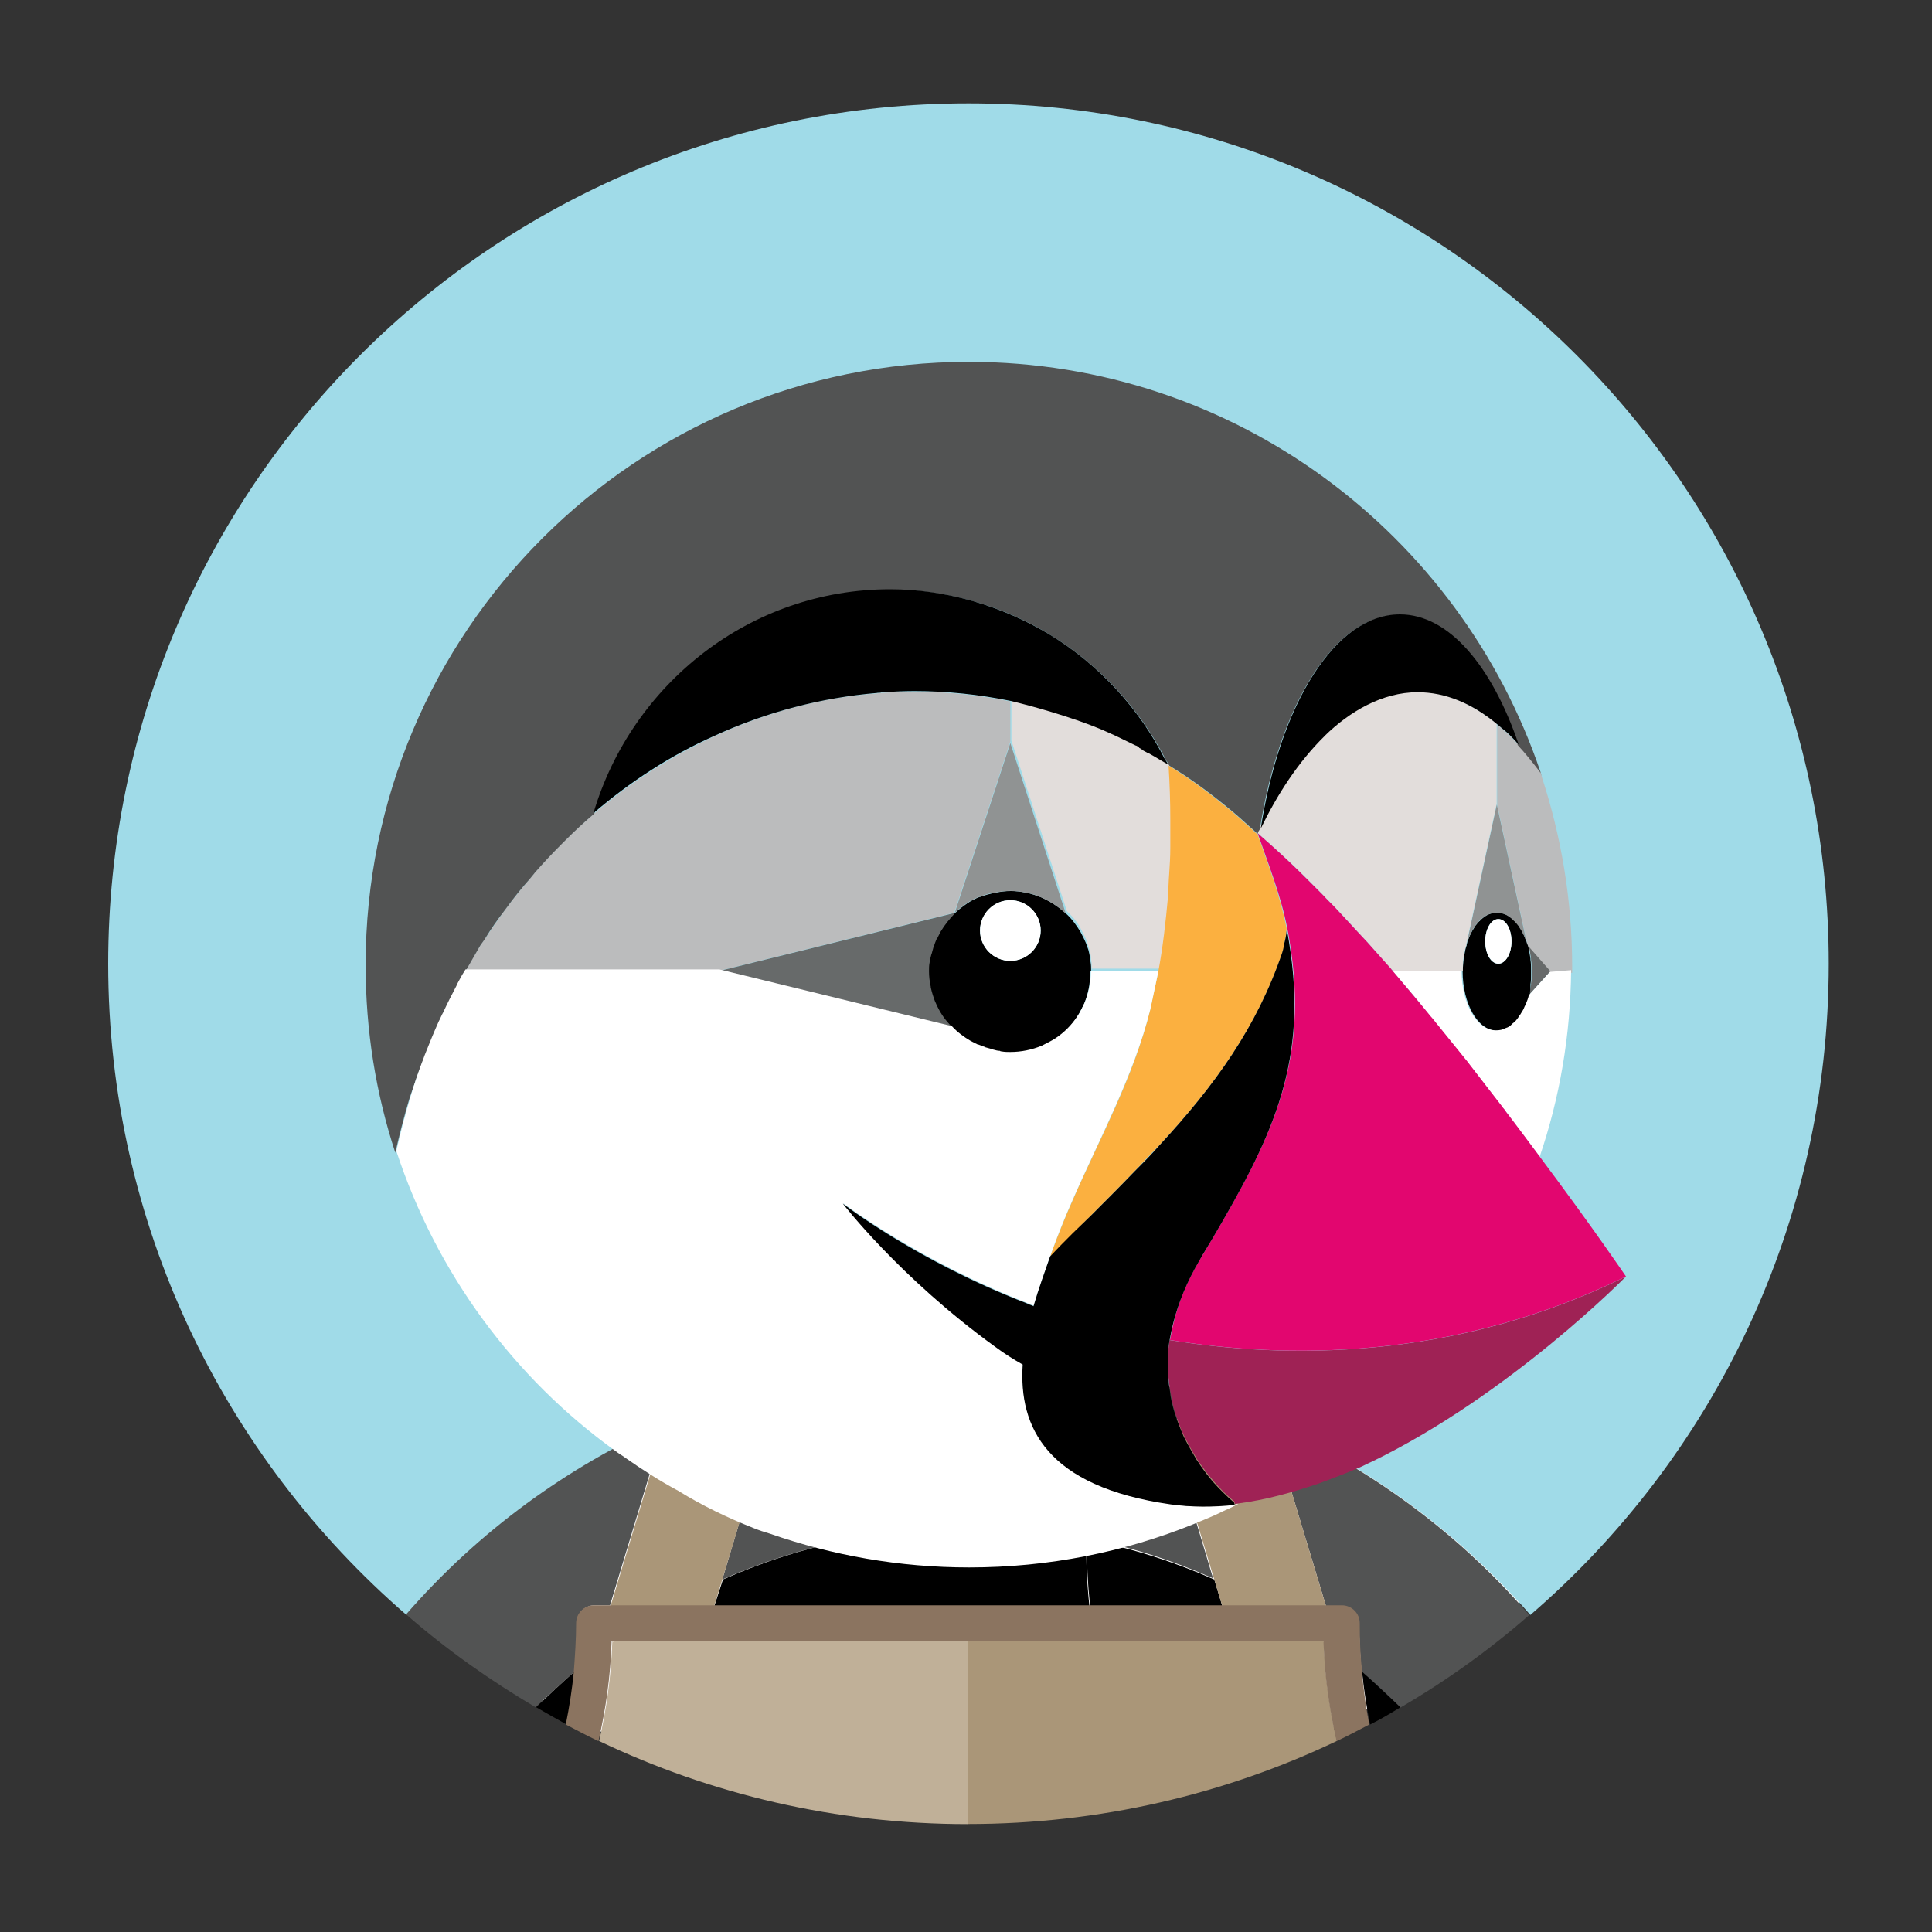 <svg xmlns="http://www.w3.org/2000/svg" id="Layer_1" data-name="Layer 1" viewBox="0 0 200 200"><rect x="0" y="0" width="200" height="200" fill="#333333" stroke="none"/><defs><style>      .cls-1 {        fill: #fff;      }      .cls-2 {        fill: #e2dddb;      }      .cls-3 {        fill: #9f2255;      }      .cls-4 {        fill: #c0b098;      }      .cls-5 {        fill: #525353;      }      .cls-6 {        fill: #bbbcbd;      }      .cls-7 {        fill: #fbb040;      }      .cls-8 {        fill: #e2066f;      }      .cls-9 {        fill: #676a6a;      }      .cls-10 {        fill: none;      }      .cls-11 {        fill: #909393;      }      .cls-12 {        fill: #a0dbe8;      }      .cls-13 {        fill: #8b7460;      }      .cls-14 {        fill: #aa9678;      }    </style></defs><circle class="cls-1" cx="99.54" cy="99.96" r="87.64"></circle><g><path class="cls-12" d="M68.9,147.38c1.42-.65,2.85-1.19,4.33-1.78,1.66-.59,3.32-1.19,4.98-1.72,2.08-.65,4.21-1.19,6.34-1.66,2.91-.59,5.81-1.07,8.72-1.36-1.66,5.16-3.44,10.32-5.46,15.42,.06,1.01,.12,1.96,.18,2.96,3.97-.77,8.06-1.19,12.27-1.19s8.3,.42,12.27,1.19c0-1.01,.06-2.02,.18-2.96-1.96-5.1-3.79-10.26-5.46-15.42,2.91,.3,5.87,.71,8.72,1.36,2.13,.47,4.21,1.01,6.34,1.66,1.66,.53,3.32,1.07,4.98,1.72,1.48,.53,2.91,1.13,4.33,1.78,10.08,4.51,19.27,11.15,26.8,19.8,18.91-16.31,30.89-40.44,30.89-67.42,0-49.16-39.85-89.06-89.06-89.06S11.2,50.55,11.2,99.77c0,26.92,11.98,51.05,30.89,67.42,7.53-8.66,16.72-15.3,26.8-19.8Z"></path><path class="cls-5" d="M74.77,163.51c4.15-1.84,8.6-3.26,13.16-4.15,0-1.01-.06-2.02-.18-2.96,1.96-5.1,3.79-10.26,5.46-15.42-2.91,.3-5.87,.71-8.72,1.36-2.13,.47-4.21,1.01-6.34,1.66-1.66,.53-3.32,1.07-4.98,1.72l6.46,1.6-4.86,16.19Z"></path><path class="cls-5" d="M59.47,173.06c.18-1.66,.24-3.32,.24-5.04,0-1.01,.83-1.84,1.84-1.84h1.6l5.69-18.86c-10.08,4.51-19.27,11.15-26.8,19.8,4.15,3.62,8.66,6.82,13.4,9.61,1.36-1.25,2.67-2.49,4.03-3.68Z"></path><path class="cls-5" d="M131.57,147.38l5.69,18.86h1.6c1.01,0,1.84,.83,1.84,1.84,0,1.72,.12,3.38,.24,5.04,1.36,1.19,2.73,2.37,3.97,3.68,4.8-2.79,9.25-5.99,13.4-9.61-7.47-8.66-16.66-15.3-26.74-19.8Z"></path><path class="cls-5" d="M120.72,147.2l6.46-1.6c-1.66-.59-3.32-1.19-4.98-1.72-2.08-.65-4.21-1.19-6.34-1.66-2.91-.59-5.81-1.07-8.72-1.36,1.66,5.16,3.44,10.32,5.46,15.42-.06,1.01-.12,1.96-.18,2.96,4.62,.89,9.01,2.31,13.16,4.15l-4.86-16.19Z"></path><path d="M100.2,166.24h12.57c-.24-2.31-.36-4.62-.3-6.88-3.97-.77-8.06-1.19-12.27-1.19s-8.3,.42-12.27,1.19c.06,2.31-.06,4.57-.3,6.88h12.57Z"></path><path d="M55.5,176.73c1.01,.59,2.08,1.19,3.14,1.78,.36-1.78,.65-3.62,.83-5.46-1.36,1.19-2.67,2.43-3.97,3.68Z"></path><path d="M73.94,166.24h13.76c.24-2.31,.36-4.62,.3-6.88-4.62,.89-9.01,2.31-13.16,4.15l-.89,2.73Z"></path><path d="M141,173.06c.18,1.84,.47,3.68,.83,5.46,1.07-.53,2.08-1.13,3.14-1.78-1.3-1.25-2.61-2.49-3.97-3.68Z"></path><path d="M126.53,166.24l-.83-2.73c-4.15-1.84-8.6-3.26-13.16-4.15-.06,2.31,.06,4.57,.3,6.88h13.7Z"></path><path class="cls-14" d="M73.94,166.24l.83-2.73,4.92-16.31-6.46-1.6c-1.48,.53-2.91,1.13-4.33,1.78l-5.69,18.86h10.73Z"></path><path class="cls-14" d="M125.7,163.51l.83,2.73h10.73l-5.69-18.86c-1.42-.65-2.85-1.19-4.33-1.78l-6.46,1.6,4.92,16.31Z"></path><path class="cls-4" d="M63.38,170.03c.06-.06,.12-.06,.18-.12h-.18v.12Z"></path><path class="cls-4" d="M100.2,169.91H63.56c-.06,.06-.12,.06-.18,.12-.12,3.5-.59,6.88-1.36,10.2,11.56,5.51,24.49,8.6,38.19,8.6v-18.91h0Z"></path><path class="cls-14" d="M137.08,169.91h-.18c.06,.06,.12,.06,.18,.12v-.12Z"></path><path class="cls-14" d="M136.91,169.91h-36.7v18.91c13.64,0,26.62-3.08,38.19-8.6-.77-3.32-1.25-6.76-1.36-10.2,0-.06-.06-.12-.12-.12Z"></path><path class="cls-13" d="M141,173.06c-.18-1.66-.24-3.32-.24-5.04,0-1.01-.83-1.84-1.84-1.84H61.48c-1.01,0-1.84,.83-1.84,1.84,0,1.72-.12,3.38-.24,5.04-.18,1.84-.47,3.68-.83,5.46,1.13,.59,2.25,1.19,3.38,1.72,.77-3.32,1.25-6.76,1.36-10.2v-.12h73.7v.12c.12,3.5,.59,6.88,1.36,10.2,1.13-.53,2.25-1.13,3.38-1.72-.36-1.78-.59-3.62-.77-5.46Z"></path><g><path class="cls-10" d="M130.21,86.25h0c1.13,3.2,2.37,6.46,3.02,9.78,0,.24-.06,.47-.06,.71-.06,.36-.12,.65-.18,.95,.12-.42,.18-.95,.3-1.54-.65-3.38-1.96-6.64-3.08-9.9h0Z"></path><path class="cls-10" d="M156.12,106.41c-.06,0-.12,.06-.18,.06,.06-.06,.12-.06,.18-.06Z"></path><path class="cls-10" d="M156.71,105.93c-.06,.06-.12,.12-.18,.18,.06-.06,.12-.12,.18-.18Z"></path><path class="cls-10" d="M127.54,83.94c-2.08-1.72-4.21-3.32-6.46-4.68h0c2.25,1.36,4.39,2.91,6.46,4.68Z"></path><path class="cls-10" d="M151.91,109.97c.06,.06,.12,.18,.18,.24,0-.12-.12-.18-.18-.24Z"></path><path class="cls-10" d="M132.93,97.87c-.06,.3-.12,.53-.18,.71,.06-.24,.12-.47,.18-.71Z"></path><path class="cls-10" d="M124.22,130.36c-1.36,2.25-2.25,4.45-2.73,6.46,.47-2.08,1.36-4.21,2.73-6.46,.47-.77,.89-1.48,1.3-2.19-.42,.65-.83,1.42-1.3,2.19q0-.06,0,0Z"></path><path class="cls-10" d="M130.21,86.25c.06-.18,.18-.3,.24-.47h0c-.12,.18-.18,.3-.24,.47,.53,.47,1.07,.95,1.6,1.42-.53-.47-1.07-.95-1.6-1.42Z"></path><path class="cls-10" d="M117.87,77.41c-.12-.06-.24-.12-.3-.18,.12,.06,.18,.12,.3,.18Z"></path><path class="cls-10" d="M118.35,77.65c-.12-.06-.24-.18-.36-.24,.06,.12,.24,.18,.36,.24Z"></path><path class="cls-10" d="M155.58,114.65c.12,.12,.24,.3,.36,.42-.12-.12-.24-.3-.36-.42Z"></path><path class="cls-10" d="M121.25,87.61c0,.95-.06,1.9-.12,2.79,.06-.89,.12-1.84,.12-2.79Z"></path><path class="cls-10" d="M120.9,79.13c-.3-.18-1.19-.65-1.96-1.13,.77,.42,1.6,.89,1.96,1.13Z"></path><path class="cls-10" d="M118.88,77.95c-.18-.12-.36-.24-.53-.3,.18,.12,.36,.24,.53,.3Z"></path><path class="cls-10" d="M143.96,100.3c.06,.12,.18,.18,.24,.3h0c0-.06-.12-.18-.24-.3h0Z"></path><path class="cls-10" d="M131.81,87.67c1.19,1.07,2.37,2.19,3.5,3.32-1.19-1.13-2.31-2.25-3.5-3.32Z"></path><path class="cls-10" d="M154.99,94.43c.24,0,.42,.06,.65,.12-.24-.06-.47-.12-.65-.12Z"></path><path class="cls-10" d="M151.55,98.88c0,.12-.06,.18-.06,.3,0-.12,.06-.18,.06-.3Z"></path><path class="cls-10" d="M155.82,94.61c.12,.06,.3,.12,.42,.24-.12-.06-.3-.18-.42-.24Z"></path><path class="cls-10" d="M157.19,95.79c.06,.06,.12,.12,.12,.18-.06-.06-.06-.12-.12-.18Z"></path><path class="cls-10" d="M152.62,95.97c.06-.06,.12-.12,.12-.18,0,.06-.06,.12-.12,.18Z"></path><path class="cls-10" d="M154.34,94.55c.18-.06,.42-.12,.65-.12-.24,0-.47,.06-.65,.12Z"></path><path class="cls-10" d="M138.51,94.31c-.53-.59-1.13-1.13-1.66-1.72,.59,.53,1.13,1.13,1.66,1.72Z"></path><path class="cls-10" d="M154.99,74.98h0v8.24l-3.14,14.53v.06h0l3.14-14.53v-8.3h0Z"></path><path class="cls-10" d="M141.47,97.45c-.3-.3-.59-.65-.89-.95,.36,.36,.59,.65,.89,.95Z"></path><path class="cls-10" d="M158.13,97.81c.06,.12,.06,.24,.12,.36h0c0-.18-.06-.24-.12-.36h0Z"></path><path class="cls-10" d="M151.37,100.54h0v-.18c.06,.12,0,.12,0,.18Z"></path><path class="cls-10" d="M153.75,94.85c.12-.12,.3-.18,.42-.24-.18,.06-.3,.18-.42,.24Z"></path><path class="cls-10" d="M153.09,95.38c.12-.18,.3-.3,.47-.42-.18,.12-.36,.3-.47,.42Z"></path><path class="cls-10" d="M158.25,103.03h0c-.06,.3-.18,.59-.3,.89,.12-.24,.24-.53,.3-.89h0Z"></path><path class="cls-10" d="M49.74,97.81c.12-.18,.3-.42,.42-.59-.12,.24-.3,.42-.42,.59Z"></path><path class="cls-10" d="M156.41,94.96c.18,.12,.3,.3,.47,.42-.18-.12-.3-.3-.47-.42Z"></path><path class="cls-10" d="M52.29,94.13c.06-.06,.12-.18,.18-.24-.06,.06-.12,.12-.18,.24Z"></path><path class="cls-10" d="M45.89,104.93c-.18,.3-.3,.65-.47,.95,.18-.3,.3-.59,.47-.95Z"></path><path class="cls-10" d="M43.93,109.49c0,.06-.06,.12-.06,.18,0-.06,.06-.12,.06-.18Z"></path><path class="cls-10" d="M58.05,87.37l.53-.53c-.18,.18-.36,.36-.53,.53Z"></path><path class="cls-10" d="M54.9,90.81c.18-.24,.36-.42,.53-.65-.18,.24-.36,.42-.53,.65Z"></path><path class="cls-10" d="M158.13,97.81l-3.14-14.53,3.14,14.53Z"></path><path class="cls-10" d="M102.87,108.78c-.06,0-.12-.06-.18-.06,.06,.06,.12,.06,.18,.06Z"></path><path class="cls-10" d="M103.7,108.9c-.06,0-.12,0-.18-.06,.06,.06,.12,.06,.18,.06Z"></path><path class="cls-10" d="M47.85,101.07c-.18,.36-.42,.71-.59,1.13,.18-.36,.36-.71,.59-1.13Z"></path><path class="cls-10" d="M102.04,108.54q-.06,0-.12-.06t.12,.06Z"></path><path class="cls-10" d="M96.41,98.64c0,.06-.06,.12-.06,.18,.06-.06,.06-.12,.06-.18Z"></path><path class="cls-10" d="M96.65,97.87c0,.06-.06,.06-.06,.12,0,0,.06-.06,.06-.12Z"></path><path class="cls-10" d="M96.94,97.16s0,.06-.06,.06c0,0,.06-.06,.06-.06Z"></path><path class="cls-10" d="M157.42,105.04c-.12,.12-.18,.3-.3,.42,.12-.12,.24-.3,.3-.42Z"></path><path class="cls-10" d="M96.29,99.53c0,.06,0,.12-.06,.18,0-.06,0-.12,.06-.18Z"></path><path class="cls-10" d="M157.9,104.16c-.06,.18-.18,.42-.3,.59,.12-.18,.18-.36,.3-.59Z"></path><path class="cls-5" d="M125.7,153.49c-.3-.3-.53-.65-.83-1.01,.3,.42,.59,.71,.83,1.01h0Z"></path><path class="cls-14" d="M127.78,155.56h0s-.89-.71-2.08-2.02h0c1.19,1.3,2.08,2.02,2.08,2.02Z"></path><path class="cls-6" d="M159.5,79.96h0s0-.06,0,0h0c-.77-1.07-1.54-2.02-2.31-2.85h0c-.36-.42-.71-.77-1.07-1.13-.12-.12-.3-.24-.42-.36-.24-.24-.47-.42-.71-.59h0v8.3l3.14,14.53h0c.06,.12,.06,.24,.12,.36l2.19,2.49h2.31v-.65h0c0-6.88-1.13-13.46-3.14-19.63h0c-.06-.24-.06-.36-.12-.47Z"></path><path class="cls-9" d="M158.49,99.23v.12h0c.06,.36,.06,.71,.06,1.07v.18h0v.18c0,.36,0,.71-.06,1.01h0v.12c-.06,.36-.12,.71-.18,1.07h0l2.19-2.43-2.19-2.49h0c.06,.42,.12,.77,.18,1.19Z"></path><path d="M158.43,102.02v-.12c.06-.36,.06-.71,.06-1.01v-.47c0-.36,0-.71-.06-1.07v-.12c-.06-.36-.12-.71-.18-1.07-.06-.12-.06-.24-.12-.36-.24-.71-.47-1.3-.83-1.84-.06-.06-.12-.12-.12-.18-.12-.12-.18-.24-.3-.36-.12-.18-.3-.3-.47-.42-.06-.06-.12-.06-.18-.12-.12-.12-.3-.18-.42-.24-.06,0-.12-.06-.18-.06-.18-.06-.42-.12-.65-.12s-.42,.06-.65,.12c-.06,0-.12,.06-.18,.06-.12,.06-.3,.12-.42,.24-.06,.06-.12,.06-.18,.12-.18,.12-.3,.3-.47,.42-.12,.12-.18,.24-.3,.36-.06,.06-.12,.12-.12,.18-.36,.53-.65,1.13-.83,1.84v.06c-.12,.3-.18,.65-.24,1.01,0,.12-.06,.18-.06,.3-.06,.42-.06,.77-.12,1.19v.18h0c0,3.38,1.6,6.17,3.56,6.17,.36,0,.65-.12,1.01-.24,.06,0,.12-.06,.18-.06,.12-.06,.24-.18,.36-.24,.06-.06,.12-.12,.18-.18,.18-.12,.3-.3,.47-.47,.12-.12,.18-.24,.3-.42,.06-.12,.12-.18,.18-.3,.12-.18,.18-.36,.3-.59,.06-.06,.06-.12,.12-.24,.12-.3,.18-.59,.3-.89,0-.36,.06-.71,.06-1.07Zm-3.32-2.25c-.77,0-1.36-1.01-1.36-2.31s.59-2.31,1.36-2.31,1.36,1.01,1.36,2.31-.65,2.31-1.36,2.31Z"></path><ellipse class="cls-1" cx="155.11" cy="97.45" rx="1.36" ry="2.31"></ellipse><path class="cls-11" d="M151.79,97.81h0c.24-.71,.47-1.3,.83-1.84,.06-.06,.12-.12,.12-.18,.12-.12,.18-.24,.3-.36,.12-.18,.3-.3,.47-.42,.06-.06,.12-.06,.18-.12,.12-.12,.3-.18,.42-.24,.06,0,.12-.06,.18-.06,.18-.06,.42-.12,.65-.12s.42,.06,.65,.12c.06,0,.12,.06,.18,.06,.12,.06,.3,.12,.42,.24,.06,.06,.12,.06,.18,.12,.18,.12,.3,.3,.47,.42,.12,.12,.18,.24,.3,.36,.06,.06,.12,.12,.12,.18,.36,.53,.65,1.13,.83,1.84h0l-3.14-14.53-3.14,14.53h0Z"></path><path d="M112.95,100.48c0-.3,0-.59-.06-.89h0c-.06-.3-.06-.53-.12-.83h0c-.06-.3-.12-.53-.24-.77h0c-.06-.24-.18-.53-.3-.77h0c-.12-.24-.24-.47-.36-.71h0c-.42-.71-.89-1.36-1.48-1.9-.77-.71-1.66-1.3-2.61-1.72h0c-.47-.18-1.01-.36-1.48-.47h-.06c-.53-.12-1.07-.18-1.6-.18s-1.07,.06-1.6,.18h-.06c-.53,.12-1.01,.24-1.48,.42h-.06c-.47,.18-.95,.42-1.36,.71h0c-.42,.3-.83,.59-1.19,.95h-.06c-.59,.59-1.13,1.25-1.54,1.96h0c-.12,.24-.24,.47-.36,.71,0,0,0,.06-.06,.06-.12,.24-.18,.42-.24,.65,0,.06-.06,.06-.06,.12-.06,.24-.12,.42-.18,.65,0,.06-.06,.12-.06,.18-.06,.24-.06,.42-.12,.65,0,.06,0,.12-.06,.18,0,.3-.06,.59-.06,.89,0,.53,.06,1.07,.18,1.6v.06c.12,.53,.24,1.01,.47,1.54h0c.42,.95,1.01,1.84,1.72,2.61,.59,.59,1.25,1.13,1.96,1.54h0l.71,.36h.06c.24,.12,.47,.18,.65,.24q.06,0,.12,.06c.24,.06,.42,.12,.65,.18,.06,0,.12,.06,.18,.06,.24,.06,.42,.06,.65,.12,.06,0,.12,0,.18,.06,.3,0,.59,.06,.89,.06,1.19,0,2.25-.24,3.26-.65,.47-.24,.95-.47,1.42-.77,.89-.59,1.66-1.36,2.25-2.25,.3-.47,.53-.95,.77-1.42,.42-1.01,.65-2.13,.65-3.26v-.06h0l.06-.12h0Zm-8.36-1.01c-1.72,0-3.14-1.42-3.14-3.14s1.42-3.14,3.14-3.14,3.14,1.42,3.14,3.14c0,1.72-1.42,3.14-3.14,3.14Z"></path><circle class="cls-1" cx="104.59" cy="96.33" r="3.14"></circle><path class="cls-6" d="M98.78,94.49h0l5.81-17.73v-4.15c-3.2-.65-6.52-1.01-9.9-1.01-1.13,0-2.25,.06-3.38,.12-.18,0-.3,0-.47,.06-5.81,.42-11.5,1.96-16.78,4.39-4.51,2.08-8.78,4.8-12.51,8h0c-1.01,.89-2.02,1.78-2.96,2.73l-.53,.53c-.89,.89-1.78,1.84-2.61,2.79-.18,.24-.36,.42-.53,.65-.83,1.01-1.66,2.02-2.43,3.02-.06,.06-.12,.18-.18,.24-.71,1.01-1.42,2.02-2.13,3.08-.12,.18-.3,.42-.42,.59-.53,.89-1.07,1.78-1.54,2.67h26.33l24.25-5.99Z"></path><path class="cls-2" d="M121.02,92.53c.06-.71,.12-1.36,.12-2.08,.06-.95,.06-1.84,.12-2.79v-2.85c0-1.9-.12-3.74-.18-5.63h0s-.06,0-.06-.06c0,0-.06,0-.06-.06-.36-.18-1.19-.65-1.96-1.13h-.06c-.18-.12-.36-.24-.53-.3h0c-.12-.06-.24-.18-.36-.24l-.06-.06c-.12-.06-.24-.12-.3-.18-1.19-.65-2.43-1.19-3.68-1.72-2.96-1.25-7-2.37-9.31-2.91v4.15l5.75,17.67h0c.59,.53,1.13,1.19,1.48,1.9h0c.12,.24,.24,.47,.36,.71h0c.12,.24,.24,.47,.3,.77h0c.06,.24,.18,.53,.24,.77h0c.06,.3,.12,.53,.12,.83h0c.06,.3,.06,.59,.06,.89h0v.06h7c.47-2.55,.83-5.16,1.01-7.77,0,.12,0,.06,0,0Z"></path><path class="cls-7" d="M113.01,125.74c1.6-1.6,3.08-3.08,4.51-4.57,.83-.89,1.66-1.78,2.49-2.61,5.87-6.34,10.14-12.33,12.75-19.98,.06-.18,.12-.42,.18-.71v-.12c.06-.3,.12-.59,.18-.95,0-.24,.06-.47,.06-.71-.65-3.32-1.9-6.58-3.02-9.78v.06l-.06-.06c-.24-.18-.42-.42-.65-.59-.65-.59-1.3-1.19-2.02-1.78-2.08-1.72-4.21-3.32-6.46-4.68h0c.12,1.9,.18,3.74,.18,5.63v2.85c0,.95-.06,1.9-.12,2.79-.06,.71-.06,1.36-.12,2.08v.24c-.24,2.61-.53,5.22-1.01,7.77l-.83,3.91c-1.72,7-5.22,13.28-8.06,19.8-.77,1.72-1.48,3.5-2.13,5.28-.06,.18-.12,.36-.18,.53,.89-.95,1.72-1.78,2.31-2.37,.77-.77,1.36-1.42,2.02-2.02Z"></path><path class="cls-11" d="M98.84,94.49h0c.36-.36,.77-.65,1.19-.95h0c.42-.3,.89-.53,1.36-.71h.06c.47-.18,.95-.36,1.48-.42h.06c.53-.12,1.07-.18,1.6-.18s1.07,.06,1.6,.18h.06c.53,.12,1.01,.24,1.48,.47h0c.95,.42,1.84,.95,2.61,1.72h0l-5.75-17.67-5.75,17.55Z"></path><path class="cls-9" d="M96.82,103.74c-.18-.47-.36-1.01-.47-1.54v-.06c-.12-.53-.18-1.07-.18-1.6,0-.3,0-.59,.06-.89,0-.06,0-.12,.06-.18,0-.24,.06-.42,.12-.65,0-.06,.06-.12,.06-.18,.06-.24,.12-.42,.18-.65,0-.06,.06-.06,.06-.12,.06-.24,.18-.47,.24-.65,0,0,0-.06,.06-.06,.12-.24,.24-.47,.36-.71h0c.42-.71,.95-1.36,1.54-1.96h0l-24.31,5.99h-.06l24.07,5.87c-.77-.71-1.36-1.6-1.78-2.61h0Z"></path><path class="cls-2" d="M151.49,99.17c0-.12,.06-.24,.06-.3,.06-.36,.12-.71,.24-1.01v-.12l3.14-14.53v-8.3c-2.61-2.13-5.34-3.32-8.24-3.32-3.68,0-7.06,2.02-9.61,4.51-2.79,2.73-4.92,6.17-6.7,9.61-.06,.18-.18,.3-.24,.47,.53,.47,1.07,.95,1.6,1.42,1.19,1.07,2.37,2.19,3.5,3.32,.53,.53,1.07,1.07,1.6,1.6,.53,.59,1.13,1.13,1.66,1.72,.71,.77,1.42,1.48,2.08,2.25,.3,.3,.59,.65,.89,.95,.83,.95,1.66,1.84,2.49,2.79h0c.12,.12,.24,.24,.3,.3h7.17v-.18c0-.36,0-.77,.06-1.19Z"></path><path class="cls-5" d="M43.87,109.67c0-.06,.06-.12,.06-.18,.47-1.19,.95-2.37,1.48-3.56,.12-.36,.3-.65,.47-.95,.42-.95,.89-1.84,1.36-2.73,.18-.36,.36-.71,.59-1.13,.12-.18,.24-.42,.36-.59,.53-.89,1.01-1.78,1.54-2.67,.12-.18,.3-.42,.42-.59,.65-1.07,1.36-2.08,2.13-3.08,.06-.06,.12-.18,.18-.24,.77-1.07,1.6-2.08,2.43-3.02,.18-.24,.36-.42,.53-.65,.83-.95,1.72-1.9,2.61-2.79l.53-.53c.95-.95,1.9-1.84,2.96-2.73h0c3.97-13.4,16.25-23.18,30.71-23.18,5.81,0,11.62,1.66,16.6,4.74,5.1,3.14,9.25,7.71,11.92,12.99,0,0,0,.06,.06,.06,.06,.12,.12,.24,.24,.42h0c2.25,1.36,4.39,2.96,6.46,4.68,.71,.59,1.36,1.19,2.02,1.78,.24,.18,.42,.42,.65,.59h0c.06-.18,.12-.3,.24-.47,2.02-12.87,7.71-22.18,14.41-22.18,5.04,0,9.55,5.28,12.27,13.4v.06h0c.77,.83,1.54,1.78,2.31,2.79h0s0,.06,.06,.06h0c.06,.12,.06,.24,.12,.36h0l-.12-.42c-8.36-24.67-31.66-42.45-59.18-42.45-34.51,0-62.44,27.93-62.44,62.44,0,6.82,1.07,13.34,3.08,19.45v-.06c.42-1.84,.89-3.68,1.42-5.46,.47-1.42,.95-2.79,1.48-4.15Z"></path><path class="cls-1" d="M160.45,100.6l-2.19,2.43h0c-.06,.3-.18,.59-.3,.89,0,.06-.06,.12-.12,.24-.06,.18-.18,.42-.3,.59-.06,.12-.12,.18-.18,.3-.12,.12-.18,.3-.3,.42-.12,.18-.3,.36-.47,.47-.06,.06-.12,.12-.18,.18-.12,.12-.24,.18-.36,.24-.06,0-.12,.06-.18,.06-.3,.18-.65,.24-1.01,.24-1.96,0-3.56-2.73-3.56-6.17h-7.17c1.36,1.54,2.67,3.08,3.91,4.68l.06,.06c1.25,1.54,2.49,3.08,3.74,4.62,.06,.06,.12,.18,.18,.24,1.19,1.48,2.31,2.96,3.44,4.45,.12,.12,.24,.3,.36,.42,1.19,1.6,2.37,3.2,3.56,4.74v.06c2.08-6.11,3.2-12.57,3.26-19.33h0l-2.19,.18h0Z"></path><path d="M90.83,71.72c.18,0,.3,0,.47-.06,1.13-.06,2.25-.12,3.38-.12,3.38,0,6.7,.36,9.9,1.01v0c2.25,.53,6.29,1.66,9.31,2.91,1.25,.53,2.49,1.13,3.68,1.72,.06,0,.18,.06,.3,.18,0,0,.06,0,.06,.06,.12,.06,.24,.12,.36,.24h0c.18,.12,.36,.18,.53,.3h.06c.77,.42,1.6,.95,1.96,1.13,.06,0,.06,.06,.06,.06l.06,.06h0c-.06-.12-.12-.24-.24-.42,0,0,0-.06-.06-.06-2.67-5.34-6.88-9.9-11.92-12.99-4.98-3.02-10.79-4.74-16.6-4.74-14.47,0-26.74,9.78-30.71,23.18,3.79-3.26,8-5.99,12.51-8,5.4-2.49,11.15-3.97,16.9-4.45Z"></path><path d="M137.14,76.17c2.55-2.49,5.93-4.51,9.61-4.51,2.91,0,5.69,1.19,8.24,3.32h0c.24,.18,.47,.42,.71,.59,.12,.12,.3,.24,.42,.36,.36,.36,.71,.71,1.07,1.13h0v-.06c-2.79-8.12-7.23-13.4-12.27-13.4-6.7,0-12.39,9.25-14.41,22.18h0c1.66-3.44,3.85-6.88,6.64-9.61Z"></path><path class="cls-1" d="M77.97,158.17c.59,.24,1.13,.42,1.72,.59,6.46,2.25,13.4,3.5,20.63,3.5,8.24,0,16.13-1.6,23.3-4.51,.36-.18,.77-.3,1.13-.47,.59-.24,1.25-.53,1.84-.83,.53-.24,1.07-.47,1.6-.77-.12,0-.24,.06-.36,.06h0c-2.25,.24-4.45,.3-6.64-.06-12.87-1.84-15.71-8.06-15.3-14.47-.95-.53-1.84-1.13-2.85-1.84-9.9-7.17-15.77-14.82-15.77-14.82,0,0,7.65,5.87,19.03,10.32,.24,.12,.47,.18,.71,.3,.53-1.84,1.19-3.62,1.72-5.16h0c.06-.18,.12-.36,.18-.53,.65-1.78,1.36-3.56,2.13-5.28,2.85-6.52,6.34-12.87,8.06-19.8l.83-3.91h-7v.06c0,1.19-.24,2.25-.65,3.26-.24,.47-.47,1.01-.77,1.42-.59,.89-1.36,1.66-2.25,2.25-.47,.3-.95,.53-1.42,.77-1.01,.42-2.13,.65-3.26,.65-.3,0-.59,0-.89-.06-.06,0-.12,0-.18-.06-.24,0-.42-.06-.65-.12-.06,0-.12-.06-.18-.06-.24-.06-.42-.12-.65-.18q-.06,0-.12-.06c-.24-.06-.47-.18-.65-.24h-.06c-.24-.12-.47-.24-.71-.36h0c-.71-.42-1.36-.89-1.96-1.54l-24.07-5.87h-26.27c-.12,.18-.24,.42-.36,.59-.18,.36-.42,.71-.59,1.13-.47,.89-.95,1.84-1.36,2.73-.18,.3-.3,.65-.47,.95-.53,1.19-1.01,2.37-1.48,3.56,0,.06-.06,.12-.06,.18-.53,1.36-1.01,2.79-1.42,4.21-.53,1.78-1.01,3.62-1.42,5.46,4.15,12.63,12.16,23.48,22.71,31.07,.3,.24,.65,.42,.95,.65,1.78,1.25,3.62,2.43,5.51,3.44,2.49,1.54,5.1,2.79,7.77,3.85Z"></path><path class="cls-3" d="M121.08,138.72c-.12,.65-.18,1.3-.18,1.96-.06,1.13,.06,2.25,.24,3.26,.12,.71,.24,1.36,.42,2.02,.3,.95,.59,1.84,1.01,2.67s.83,1.6,1.25,2.25c.12,.24,.3,.47,.42,.65,.24,.3,.42,.59,.65,.89,.3,.36,.59,.71,.83,1.01,1.13,1.3,2.08,2.02,2.08,2.02v.06c0,.06,0,.12,.06,.18h0c.12,0,.24-.06,.36-.06,2.79-.36,5.57-1.13,8.36-2.08,1.42-.53,2.85-1.07,4.21-1.66,.42-.18,.83-.42,1.25-.59,14.29-6.94,26.27-19.15,26.27-19.15-17.91,8.83-35.52,8.48-47.2,6.58Z"></path><path class="cls-8" d="M155.58,114.65c-1.13-1.48-2.31-2.96-3.44-4.45-.06-.06-.12-.18-.18-.24-1.25-1.54-2.49-3.08-3.74-4.62l-.06-.06c-1.3-1.6-2.61-3.14-3.91-4.68-.06-.12-.18-.18-.24-.3-.83-.95-1.66-1.84-2.49-2.79-.3-.3-.59-.65-.89-.95-.71-.77-1.36-1.48-2.08-2.25-.53-.59-1.13-1.13-1.66-1.72-.53-.53-1.07-1.07-1.6-1.6-1.13-1.13-2.31-2.25-3.5-3.32-.53-.47-1.07-.95-1.6-1.42h0c1.13,3.26,2.43,6.52,3.08,9.9,.18,.89,.3,1.72,.42,2.55,1.6,11.68-2.19,19.33-8.12,29.41-.42,.71-.89,1.48-1.3,2.19-1.36,2.25-2.25,4.45-2.73,6.46-.18,.65-.3,1.3-.42,1.96,11.68,1.9,29.23,2.25,47.2-6.58,0,0-3.5-5.16-8.83-12.27-1.19-1.6-2.37-3.2-3.56-4.74-.12-.18-.24-.36-.36-.47Z"></path><path d="M127.78,155.56s-.89-.71-2.08-2.02c-.3-.3-.53-.65-.83-1.01-.24-.3-.42-.59-.65-.89-.12-.24-.3-.42-.42-.65-.42-.71-.83-1.42-1.25-2.25-.36-.83-.71-1.72-1.01-2.67-.18-.65-.36-1.3-.42-2.02-.18-1.01-.24-2.13-.24-3.26,0-.65,.06-1.3,.18-1.96,.12-.65,.24-1.3,.42-1.96,.53-2.02,1.36-4.15,2.73-6.46h0c.42-.77,.89-1.48,1.3-2.19,5.93-10.08,9.72-17.67,8.12-29.41-.12-.83-.24-1.72-.42-2.55-.06,.59-.18,1.13-.3,1.54v.12c-.06,.3-.12,.53-.18,.71-2.61,7.65-6.88,13.64-12.75,19.98-.77,.89-1.6,1.72-2.49,2.61-1.42,1.48-2.96,3.02-4.51,4.57-.65,.65-1.3,1.25-1.96,1.9-.59,.59-1.42,1.42-2.31,2.37h0c-.53,1.54-1.19,3.32-1.72,5.16-.24-.12-.47-.18-.71-.3-11.38-4.39-19.03-10.32-19.03-10.32,0,0,5.87,7.65,15.77,14.82,.95,.71,1.9,1.3,2.85,1.84-.42,6.46,2.43,12.63,15.3,14.47,2.19,.3,4.39,.3,6.64,.06,0-.12-.06-.18-.06-.24h0Z"></path></g></g></svg>